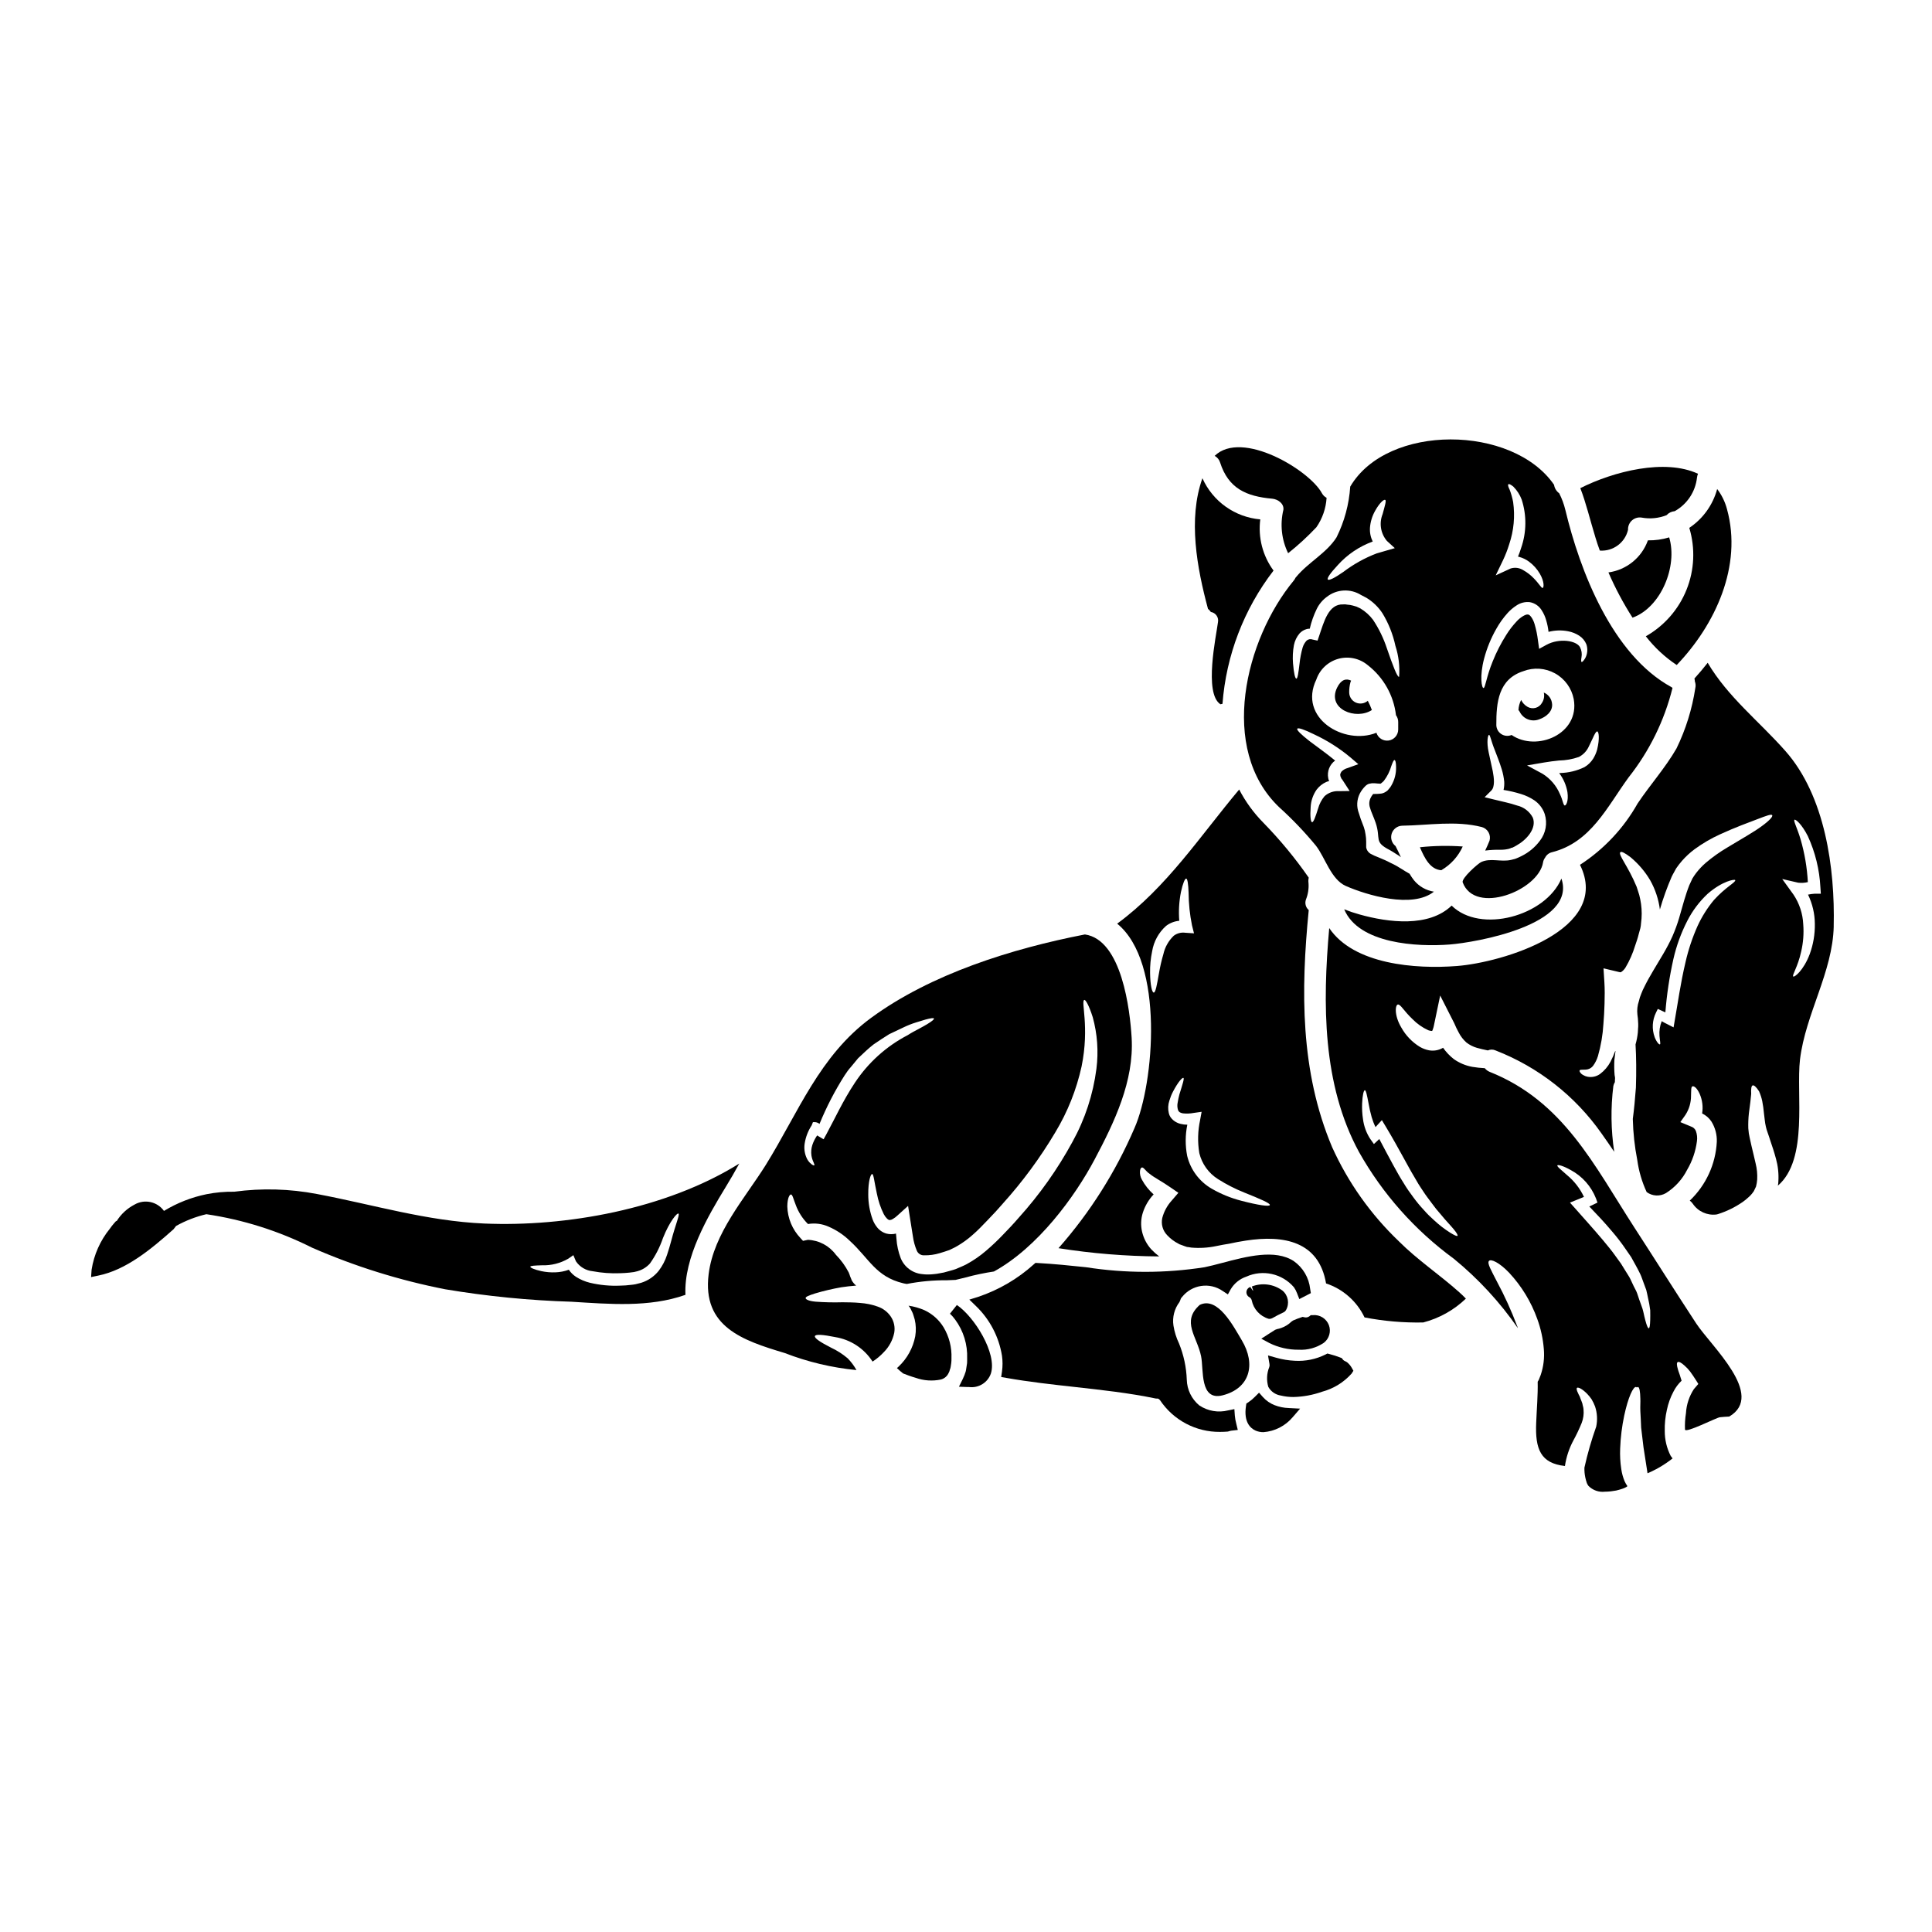 <?xml version="1.0" encoding="UTF-8"?>
<!-- Uploaded to: ICON Repo, www.iconrepo.com, Generator: ICON Repo Mixer Tools -->
<svg fill="#000000" width="800px" height="800px" version="1.1" viewBox="144 144 512 512" xmlns="http://www.w3.org/2000/svg">
 <g>
  <path d="m504.33 386.35c-1.395-0.383-2.762-0.84-4.102-1.375 3.844 9.191 19.414 9.992 27.945 9.328 6.848-0.531 33.781-5.164 29.621-17.473-4.219 9.949-21.477 14.68-29.094 7.164-6.039 5.828-16.738 4.492-24.371 2.356z"/>
  <path d="m531.64 368.33c-3.777-0.266-7.578-0.203-11.348 0.199 1.234 2.926 2.754 5.902 5.672 6.086 0.039 0 0.059-0.039 0.098-0.059l0.004-0.004c2.449-1.457 4.394-3.625 5.574-6.223z"/>
  <path d="m464.89 306.18c0.617 0.098 1.164 0.441 1.52 0.953 0.355 0.512 0.488 1.145 0.367 1.754-0.473 3.672-3.789 18.867 0.648 21.75 0.18-0.059 0.363-0.098 0.547-0.117 0.973-12.836 5.676-25.109 13.527-35.312-2.875-3.902-4.133-8.762-3.512-13.566-3.297-0.285-6.457-1.445-9.152-3.359-2.695-1.918-4.828-4.519-6.18-7.539-3.867 10.801-1.434 23.793 1.473 34.609 0.293 0.238 0.551 0.516 0.762 0.828z"/>
  <path d="m467.33 266.54c2.215 6.949 6.988 9.008 13.84 9.621 1.434 0.137 3.148 1.254 2.945 2.945h-0.004c-0.93 3.863-0.484 7.93 1.258 11.504 2.66-2.117 5.164-4.418 7.496-6.891 1.594-2.305 2.527-5 2.695-7.797-0.527-0.27-0.957-0.691-1.238-1.215-3.277-6.106-21.203-16.926-28.426-9.895 0.688 0.363 1.203 0.984 1.434 1.727z"/>
  <path d="m376.63 490.27c-1.52-0.543-3.109-0.871-4.723-0.98-1.609-0.156-3.199-0.156-4.633-0.176-2.371 0.07-4.742 0.02-7.106-0.156-1.766-0.156-2.629-0.57-2.668-0.941-0.039-0.371 0.941-0.746 2.492-1.238h-0.004c2.277-0.676 4.594-1.219 6.934-1.633 1.215-0.172 2.551-0.352 3.984-0.449l-0.117-0.078h-0.004c-0.293-0.258-0.559-0.547-0.785-0.863-0.215-0.285-0.375-0.602-0.473-0.941l-0.234-0.555c-0.105-0.367-0.238-0.73-0.395-1.078-0.891-1.707-2.027-3.277-3.375-4.652-1.742-2.383-4.473-3.84-7.418-3.965l-1.301 0.273-0.664-0.723v-0.004c-2.16-2.266-3.406-5.254-3.496-8.383 0.02-2.234 0.59-3.148 0.941-3.18 0.434-0.039 0.668 1.215 1.301 2.785h-0.004c0.699 1.898 1.805 3.625 3.242 5.047 1.84-0.309 3.731-0.07 5.434 0.688 2.082 0.891 3.984 2.156 5.613 3.731 5.203 4.75 6.891 9.539 14.215 11.289 0.297 0.078 0.609 0.117 0.926 0.176h-0.004c3.5-0.68 7.062-1.008 10.629-0.98 0.789-0.02 1.551-0.059 2.297-0.098 0.922-0.215 1.824-0.453 2.668-0.648v-0.004c2.469-0.672 4.973-1.195 7.5-1.574 11.582-6.359 21.414-19.746 26.699-29.723 5.223-9.84 10.461-20.73 9.797-32.211-0.434-7.266-2.574-25.977-12.387-27.387-19.477 3.789-40.812 10.484-56.656 22.105-13.703 10.051-19.285 25.09-27.945 39.027-5.512 8.797-13.777 18.004-15.117 28.918-1.727 13.938 8.992 17.531 20.18 20.883 6.098 2.363 12.492 3.883 19 4.516-0.633-1.141-1.418-2.188-2.332-3.121-1.328-1.129-2.801-2.07-4.379-2.809-2.852-1.453-4.5-2.551-4.301-3.082 0.195-0.531 2.082-0.395 5.32 0.254v0.004c4.098 0.645 7.719 3.008 9.957 6.5 1.094-0.707 2.098-1.547 2.981-2.5 1.398-1.402 2.356-3.18 2.758-5.117 0.27-1.496-0.055-3.043-0.906-4.305-0.828-1.227-2.035-2.156-3.441-2.641zm18.965-14.996c0.664-0.355 1.316-0.59 2.019-1.023 1.473-0.848 2.856-1.848 4.125-2.981 1.355-1.156 2.648-2.531 4.004-3.938 0.688-0.727 1.355-1.453 2.062-2.18 0.547-0.566 1.297-1.473 1.945-2.176h-0.004c5.254-5.824 9.914-12.152 13.918-18.895 3.262-5.406 5.613-11.309 6.969-17.473 2.16-10.559-0.277-17.375 0.727-17.609 0.316-0.117 1.234 1.434 2.215 4.535h0.004c1.23 4.457 1.566 9.117 0.984 13.703-0.875 6.797-3.023 13.363-6.344 19.355-3.941 7.246-8.723 13.996-14.25 20.121-0.707 0.789-1.254 1.453-2.102 2.34-0.703 0.723-1.395 1.453-2.078 2.176-1.41 1.484-2.902 2.894-4.461 4.223-1.574 1.359-3.289 2.547-5.117 3.543-0.926 0.512-2.004 0.906-2.984 1.34-0.945 0.332-1.766 0.508-2.633 0.762l-0.488 0.137-0.355 0.059-0.727 0.137c-0.484 0.105-0.977 0.176-1.473 0.219-0.512 0.062-1.031 0.094-1.551 0.098-0.543 0.012-1.09-0.02-1.629-0.098-2.531-0.238-4.719-1.867-5.672-4.223-0.641-1.668-1.023-3.422-1.137-5.203-0.059-0.453-0.078-0.887-0.117-1.316v0.004c-0.832 0.211-1.703 0.211-2.535 0-1.012-0.293-1.898-0.902-2.531-1.738-0.488-0.617-0.871-1.309-1.137-2.043-0.762-2.106-1.148-4.324-1.145-6.559-0.039-3.543 0.648-5.512 1.043-5.438s0.527 1.922 1.234 5.18h0.004c0.359 1.891 0.973 3.719 1.824 5.441 0.469 0.902 1.215 1.629 1.574 1.574 0.281-0.016 0.555-0.105 0.789-0.258 0.473-0.27 0.906-0.598 1.297-0.977l2.789-2.516 0.605 3.848c0.215 1.336 0.434 2.754 0.668 4.199 0.176 1.312 0.523 2.594 1.039 3.812 0.324 0.789 1.117 1.289 1.969 1.234 1.391 0.027 2.773-0.168 4.102-0.57 0.871-0.281 1.793-0.535 2.559-0.828zm-38.34-28.289v0.004c0.273-1.699 0.902-3.316 1.844-4.754l0.336-0.848h0.664v0.004c0.398 0.047 0.77 0.203 1.082 0.453 1.824-4.453 4.035-8.738 6.613-12.801 0.523-0.836 1.113-1.625 1.77-2.363 0.629-0.789 1.234-1.512 1.848-2.238 1.395-1.316 2.727-2.609 4.102-3.668 1.453-0.984 2.828-1.906 4.144-2.711 1.375-0.645 2.668-1.273 3.844-1.824 1.047-0.504 2.129-0.934 3.238-1.277 0.965-0.312 1.805-0.566 2.496-0.762 1.395-0.375 2.195-0.492 2.273-0.277 0.078 0.215-0.547 0.727-1.766 1.473-0.605 0.355-1.355 0.789-2.234 1.254-0.883 0.469-1.906 0.984-2.945 1.668-5.672 2.945-10.496 7.293-14.016 12.625-3.148 4.723-5.418 9.738-7.562 13.66l-0.723 1.32-1.117-0.668-0.59-0.355h-0.004c-0.543 0.777-0.973 1.633-1.273 2.531-0.293 0.906-0.375 1.867-0.238 2.809 0.102 0.625 0.297 1.234 0.57 1.805 0.211 0.449 0.273 0.723 0.172 0.789-0.098 0.062-0.371-0.039-0.762-0.336-0.609-0.477-1.078-1.117-1.352-1.84-0.477-1.164-0.617-2.434-0.414-3.668z"/>
  <path d="m339.92 452.35c-19.473 12.156-46.07 16.809-67.531 15.902-15.352-0.664-29.406-5.008-44.402-7.832h0.004c-7.219-1.383-14.613-1.586-21.898-0.605-2.461-0.039-4.918 0.18-7.332 0.656-3.996 0.812-7.824 2.312-11.309 4.434-1.785-2.484-5.164-3.211-7.812-1.672-1.938 1.008-3.57 2.516-4.723 4.367h-0.172l-0.438 0.492c-0.438 0.492-0.84 1.012-1.215 1.551-2.535 3.129-4.199 6.875-4.82 10.855l-0.133 1.941 1.902-0.395c7.344-1.492 13.883-6.883 19.945-12.281l0.684-0.879-0.004 0.004c2.516-1.406 5.215-2.453 8.02-3.113 9.754 1.449 19.215 4.445 28.023 8.875 11.324 4.949 23.152 8.645 35.277 11.02 11.066 1.855 22.246 2.957 33.457 3.301 10.008 0.609 20.609 1.574 30.207-1.828-0.469-9.891 6.027-20.965 10.629-28.504 1.246-2.031 2.461-4.129 3.641-6.289zm-18.039 20.496c-0.297 1.102-0.648 2.34-1.102 3.691-0.492 1.527-1.242 2.961-2.215 4.238-1.195 1.504-2.816 2.609-4.652 3.18-0.492 0.137-0.984 0.254-1.473 0.375-0.488 0.117-0.848 0.117-1.277 0.176-0.914 0.121-1.836 0.188-2.758 0.199-2.723 0.125-5.453-0.137-8.105-0.77-1.301-0.32-2.539-0.852-3.668-1.574-0.746-0.492-1.387-1.125-1.887-1.867-1.152 0.422-2.367 0.652-3.594 0.691-1.23 0.043-2.465-0.062-3.668-0.316-1.969-0.434-2.945-0.922-2.945-1.18 0-0.262 1.215-0.316 3.082-0.375 2.441 0.082 4.856-0.523 6.969-1.746l1.355-0.941 0.688 1.629c1.012 1.492 2.637 2.457 4.434 2.629 2.387 0.449 4.816 0.625 7.242 0.531 0.828-0.039 1.746-0.059 2.457-0.156 0.395-0.059 0.863-0.098 1.254-0.156l0.961-0.234v-0.004c1.258-0.352 2.387-1.051 3.258-2.023 1.473-2.07 2.637-4.344 3.457-6.75 1.746-4.398 3.75-6.734 4.102-6.481 0.402 0.266-0.754 2.797-1.914 7.234z"/>
  <path d="m551.93 334.62c1.727-0.59 3.57-2.023 3.394-4.047h-0.004c-0.098-1.348-0.949-2.523-2.195-3.043 0.215 0.93 0.047 1.906-0.473 2.711-0.359 0.664-0.977 1.152-1.707 1.352-0.727 0.199-1.508 0.094-2.156-0.289-0.727-0.422-1.309-1.051-1.672-1.809-0.426 0.836-0.668 1.754-0.707 2.688 0.145 0.145 0.266 0.312 0.355 0.492 0.953 1.895 3.199 2.738 5.164 1.945z"/>
  <path d="m487.51 296.89c-0.059 0.078-0.117 0.117-0.176 0.195-0.129 0.285-0.297 0.551-0.492 0.789-12.844 15.527-20.004 44.617-3.848 60.047 3.492 3.156 6.746 6.562 9.738 10.191 2.453 3.148 4.004 8.953 7.926 10.68 5.512 2.418 17.629 6.07 23.344 1.512h0.004c-2.086-0.324-3.973-1.406-5.305-3.043-0.422-0.543-0.809-1.113-1.156-1.711-0.688-0.371-1.414-0.824-2.219-1.336-0.809-0.512-1.668-1.02-2.754-1.512-0.492-0.254-1.156-0.605-1.551-0.762l-1.746-0.746h-0.004c-0.711-0.262-1.398-0.578-2.062-0.941-0.156-0.094-0.305-0.203-0.434-0.336-0.191-0.172-0.352-0.379-0.469-0.609-0.125-0.23-0.211-0.484-0.254-0.742-0.012-0.172-0.012-0.344 0-0.512v-1.043c-0.004-0.645-0.062-1.289-0.176-1.926-0.086-0.648-0.238-1.289-0.453-1.906-0.578-1.402-1.082-2.84-1.512-4.297-0.488-1.754-0.203-3.633 0.785-5.164 0.215-0.336 0.453-0.656 0.715-0.957l0.336-0.355-0.004 0.004c0.277-0.305 0.621-0.539 1.004-0.688 0.277-0.066 0.559-0.121 0.844-0.156h0.59c0.312 0 0.605 0.059 0.902 0.078 0.297 0.02 0.434 0 0.629 0.02 0-0.039-0.098 0.195 0.25-0.059l0.176-0.117 0.215-0.195 0.004-0.004c0.168-0.117 0.316-0.266 0.434-0.43 0.863-1.145 1.508-2.434 1.906-3.809 0.375-1.023 0.625-1.648 0.863-1.629 0.234 0.02 0.395 0.645 0.414 1.828h-0.004c0.051 1.738-0.391 3.461-1.273 4.961-0.148 0.27-0.324 0.523-0.531 0.75l-0.316 0.375-0.078 0.078-0.039 0.059c-0.062 0.039-0.117 0.086-0.172 0.137l-0.16 0.113h-0.004c-0.375 0.281-0.812 0.477-1.273 0.57-0.371 0.039-0.789 0.098-1.078 0.098-0.293 0-0.59 0-0.883 0.02h-0.254l-0.195 0.254-0.004 0.004c-0.156 0.191-0.285 0.402-0.395 0.625-0.477 0.84-0.57 1.844-0.254 2.754 0.297 1.117 0.984 2.453 1.512 4.023 1.453 4.328-0.605 4.988 3.731 7.203 0.727 0.395 1.098 0.668 1.629 1.004 0.461 0.262 0.902 0.555 1.316 0.883-0.453-0.98-0.902-1.969-1.414-2.945-0.996-0.777-1.402-2.09-1.023-3.293 0.383-1.203 1.473-2.043 2.731-2.102 7.086-0.098 14.191-1.418 21.141 0.352v-0.004c0.754 0.207 1.395 0.703 1.781 1.379 0.387 0.68 0.488 1.484 0.281 2.234-0.355 0.883-0.742 1.766-1.156 2.629 1.379-0.172 2.769-0.246 4.16-0.211 0.715 0 1.426-0.086 2.121-0.254l0.453-0.156 0.113-0.078v-0.004c0.113-0.008 0.227-0.027 0.336-0.059 0.387-0.172 0.762-0.371 1.121-0.59 2.59-1.434 5.414-4.477 4.328-7.359-0.852-1.633-2.371-2.809-4.164-3.223-1.969-0.688-4.043-1.059-6.047-1.574l-2.57-0.629 1.766-1.762c1-0.984 0.742-3.316 0.395-5.117-0.395-1.906-0.789-3.594-1.078-4.969-0.625-2.887-0.215-4.723 0.098-4.672 0.316 0.051 0.512 1.574 1.574 4.18 0.492 1.316 1.156 2.906 1.766 4.887l0.004 0.004c0.336 1.086 0.559 2.203 0.672 3.336 0.043 0.73-0.016 1.465-0.18 2.18 1.562 0.25 3.106 0.613 4.613 1.078 1.258 0.383 2.449 0.945 3.543 1.672 1.285 0.883 2.254 2.156 2.754 3.633 0.766 2.426 0.289 5.074-1.273 7.082-1.281 1.723-2.957 3.117-4.883 4.062-0.473 0.273-0.828 0.371-1.238 0.566l-0.293 0.117-0.078 0.02-0.137 0.059c-0.059 0-0.254 0.059-0.254 0.059l-0.762 0.195c-2.711 0.625-5.441-0.59-7.949 0.586-0.828 0.395-5.262 4.301-4.867 5.379 3.258 8.715 20.074 2.18 21.297-5.301l-0.008 0.004c0.078-0.461 0.266-0.898 0.551-1.273 0.367-0.73 1.043-1.254 1.84-1.434 10.289-2.609 14.527-11.934 20.297-19.844h0.004c5.516-6.981 9.48-15.059 11.621-23.695l-0.254-0.195c-15.766-8.578-24.32-30.957-28.148-46.996h-0.004c-0.367-1.527-0.914-3-1.629-4.398-0.738-0.531-1.227-1.34-1.355-2.238-10.953-15.938-44.191-16.293-54.023 0.492h0.004c-0.309 4.676-1.543 9.25-3.633 13.445-2.668 4.195-7.539 6.648-10.68 10.477zm57.07 41.891c-0.891 0.375-1.914 0.285-2.723-0.246-0.812-0.531-1.305-1.434-1.316-2.402-0.02-5.953 0.531-12.156 7.184-14.273 2.746-1.051 5.816-0.832 8.387 0.598 2.57 1.426 4.383 3.918 4.941 6.805 1.664 9.285-9.824 14.055-16.457 9.52zm22.715-0.941c0.395 0.078 0.684 1.844-0.039 4.809v0.004c-0.234 0.84-0.582 1.645-1.039 2.391-0.586 0.93-1.387 1.707-2.336 2.262-2 0.965-4.18 1.496-6.402 1.551-0.098 0.02-0.176 0.02-0.277 0.039h0.004c1.121 1.473 1.867 3.195 2.18 5.019 0.336 2.457-0.375 3.543-0.688 3.543-0.43 0-0.527-1.434-1.297-3.004-0.938-2.234-2.551-4.121-4.613-5.398l-4.102-2.215 4.613-0.789c1.234-0.215 2.551-0.371 3.844-0.508h0.004c1.801-0.031 3.582-0.348 5.281-0.945 1.176-0.613 2.113-1.609 2.648-2.824 1.152-2.305 1.742-4.031 2.231-3.934zm-24.969-45.406c0.645-1.359 1.188-2.762 1.629-4.203 1.219-3.598 1.574-7.43 1.039-11.188-0.211-1.113-0.516-2.199-0.918-3.258-0.395-0.789-0.531-1.32-0.336-1.457 0.195-0.137 0.648 0.098 1.336 0.648l-0.004 0.004c0.957 0.969 1.699 2.125 2.184 3.394 1.352 4.184 1.301 8.691-0.141 12.84-0.234 0.789-0.531 1.551-0.828 2.293l0.004 0.004c0.105 0.016 0.211 0.043 0.312 0.078 0.93 0.246 1.801 0.668 2.57 1.234 1.184 0.867 2.176 1.973 2.91 3.238 1.234 2.121 1.078 3.711 0.723 3.75-0.355 0.039-0.902-1.098-2.336-2.551l0.004 0.004c-0.809-0.848-1.738-1.566-2.754-2.141-1-0.652-2.234-0.824-3.375-0.473l-3.969 1.828zm-5.016 26.086c0.73-2.754 1.812-5.398 3.223-7.871 0.844-1.516 1.859-2.934 3.023-4.223 0.668-0.734 1.426-1.379 2.258-1.922 1.043-0.734 2.32-1.066 3.59-0.926 1.309 0.23 2.453 1.008 3.148 2.141 0.543 0.836 0.953 1.746 1.215 2.707 0.293 0.988 0.496 2 0.609 3.023 1.703-0.438 3.481-0.492 5.207-0.152 1.047 0.199 2.047 0.598 2.941 1.18 0.832 0.543 1.48 1.32 1.867 2.238 0.441 1.25 0.32 2.633-0.336 3.789-0.453 0.707-0.789 1-0.922 0.941-0.133-0.059-0.156-0.547-0.023-1.254v-0.004c0.172-0.906 0.031-1.848-0.391-2.668-0.945-1.785-5.512-2.477-8.895-0.629l-1.941 1.062-0.316-2.258c-0.176-1.457-0.473-2.894-0.887-4.301-0.395-1.375-1.254-2.574-1.742-2.535-0.59-0.152-2.043 0.746-3.004 1.805v0.004c-1.031 1.098-1.957 2.293-2.754 3.574-1.41 2.219-2.613 4.562-3.59 7.004-1.727 4.203-1.945 7.031-2.438 7.086-0.473 0.059-1.098-3.09 0.156-7.812zm-36.156 29.016c-0.625 0.156-1.195 0.484-1.648 0.945-0.215 0.375-0.434 0.703-0.297 1.117 0 0.215 0.195 0.434 0.234 0.668h0.004c0.18 0.219 0.344 0.445 0.492 0.688l1.727 2.672-2.789 0.039c-1.414-0.098-2.812 0.383-3.863 1.336-0.797 0.957-1.379 2.074-1.711 3.277-0.703 2.234-1.215 3.688-1.609 3.609-0.336-0.059-0.547-1.492-0.355-4.023 0.086-1.648 0.633-3.238 1.574-4.594 0.672-0.891 1.559-1.594 2.574-2.043 0.242-0.098 0.492-0.176 0.746-0.234-0.109-0.246-0.191-0.5-0.238-0.766-0.352-1.777 0.359-3.602 1.828-4.672-2.512-2.062-4.969-3.769-6.773-5.144-2.234-1.746-3.492-2.965-3.254-3.297 0.234-0.336 1.844 0.215 4.398 1.473h-0.004c3.496 1.617 6.766 3.691 9.719 6.164l2.059 1.766zm13.383-10.188c-0.012 1.457-1.082 2.688-2.523 2.898-1.441 0.211-2.82-0.66-3.25-2.055-8.578 3.438-20.824-3.938-15.922-14.113 0.922-2.684 3.109-4.734 5.84-5.488 2.734-0.754 5.664-0.109 7.828 1.719 4.152 3.234 6.832 8.004 7.438 13.23 0.395 0.535 0.602 1.184 0.59 1.848zm-16.059-43.539c2.535-2.832 5.734-4.996 9.305-6.297-0.559-1.141-0.812-2.406-0.727-3.672 0.121-1.551 0.578-3.059 1.336-4.418 1.215-2.199 2.363-3.148 2.707-2.945 0.348 0.203-0.117 1.609-0.688 3.746v0.004c-0.973 2.394-0.543 5.129 1.121 7.109l2.102 1.926-2.906 0.844c-0.609 0.176-1.234 0.375-1.887 0.551v-0.004c-3.164 1.207-6.137 2.859-8.832 4.906-2.258 1.574-3.828 2.363-4.121 2.019-0.289-0.34 0.711-1.75 2.594-3.769zm-7.379 16.805c0.418-1.82 1.043-3.586 1.863-5.266 0.617-1.258 1.535-2.352 2.672-3.18 2.613-2.051 6.234-2.246 9.051-0.488 0.492 0.254 0.961 0.508 1.434 0.742v0.004c1.699 1.031 3.144 2.426 4.238 4.086 1.625 2.664 2.785 5.582 3.438 8.633 0.863 2.652 1.195 5.449 0.98 8.227-0.469 0.156-1.629-2.867-3.238-7.559v0.004c-0.879-2.676-2.113-5.219-3.672-7.562-0.906-1.207-2.039-2.227-3.336-3.004l-1.039-0.488-1.023-0.297v0.004c-0.43-0.125-0.871-0.195-1.316-0.219l-0.703-0.098-0.473 0.02c-3.938-0.176-5.117 4.652-6.379 8.324l-0.434 1.273-1.273-0.277-0.004 0.004c-0.539-0.219-1.16-0.121-1.609 0.258-0.488 0.52-0.848 1.145-1.059 1.824-0.398 1.398-0.676 2.832-0.824 4.277-0.297 2.473-0.508 3.988-0.844 3.988s-0.668-1.438-0.887-4.027c-0.133-1.617-0.055-3.25 0.238-4.848 0.227-1.145 0.738-2.211 1.492-3.102 0.512-0.559 1.172-0.961 1.902-1.156 0.266-0.07 0.535-0.105 0.809-0.098z"/>
  <path d="m567.97 289.91c3.508 0.25 6.68-2.086 7.477-5.512-0.047-0.953 0.348-1.875 1.066-2.504 0.719-0.625 1.684-0.891 2.621-0.715 2.191 0.395 4.449 0.168 6.519-0.652 0.559-0.613 1.332-0.992 2.16-1.059 3.285-1.832 5.484-5.133 5.906-8.871 0.035-0.359 0.129-0.711 0.273-1.043-8.758-4.082-22.34-0.645-31.191 3.809 1.531 3.938 2.551 8.32 4.023 13.129 0.32 1.082 0.715 2.238 1.145 3.418z"/>
  <path d="m580.16 312.62c2.297 2.969 5.062 5.539 8.184 7.617 10.211-10.66 17.473-26.246 13.332-41.285-0.504-1.941-1.391-3.762-2.609-5.356-1.133 4.211-3.758 7.871-7.387 10.293 1.621 5.387 1.367 11.164-0.727 16.383-2.094 5.223-5.898 9.578-10.793 12.348z"/>
  <path d="m586.35 286.41c-1.824 0.559-3.727 0.824-5.637 0.785-1.625 4.566-5.66 7.844-10.461 8.504 1.801 4.16 3.934 8.172 6.383 11.992 7.516-2.707 12.012-13.57 9.715-21.281z"/>
  <path d="m501.55 327.54c-0.016-0.93 0.098-1.855 0.336-2.754l0.172-0.414c-1.355-0.645-2.668-0.277-3.727 1.887-2.727 5.672 5.047 8.66 9.227 5.902-0.301-0.84-0.664-1.66-1.078-2.449-0.871 0.758-2.098 0.945-3.156 0.48-1.055-0.465-1.746-1.496-1.773-2.652z"/>
  <path d="m389.04 491.24c-1.359-0.598-2.793-1.008-4.262-1.219l0.312 0.43 0.039 0.059 0.02 0.02 0.137 0.234 0.039 0.078 0.355 0.742 0.176 0.355c0.059 0.156 0.137 0.375 0.195 0.551l0.352 1.18 0.004 0.008c0.344 1.453 0.391 2.961 0.141 4.438-0.586 3.082-2.133 5.898-4.418 8.047-0.137 0.137-0.297 0.254-0.434 0.395 0.52 0.5 1.062 0.969 1.629 1.414 0.945 0.375 2.043 0.789 3.316 1.156h0.004c2.152 0.77 4.477 0.926 6.715 0.453 0.926-0.246 1.688-0.906 2.062-1.789 0.141-0.242 0.238-0.508 0.289-0.785 0.121-0.277 0.199-0.566 0.238-0.863 0.039-0.316 0.078-0.609 0.137-0.902 0.051-0.422 0.074-0.852 0.059-1.277 0.117-2.879-0.605-5.727-2.078-8.203-1.195-1.969-2.941-3.539-5.027-4.519z"/>
  <path d="m629.95 389.47c0.355-15.316-2.238-34.512-12.801-46.445-6.949-7.871-15.254-14.312-20.594-23.379-1.137 1.453-2.312 2.848-3.516 4.164 0.07 0.258 0.109 0.523 0.121 0.789 0.207 0.551 0.25 1.152 0.117 1.727-0.844 5.562-2.523 10.965-4.988 16.02-2.984 5.18-6.988 9.621-10.305 14.582-3.699 6.574-8.941 12.152-15.27 16.258 8.539 17.273-20.652 25.891-32.605 26.816-10.992 0.863-27.348-0.395-33.852-10.051-1.766 19.988-1.848 41.422 7.891 59.344v-0.004c6.258 11.117 14.828 20.766 25.129 28.289 6.492 5.309 12.207 11.5 16.98 18.395-0.059-0.176-0.117-0.336-0.176-0.512h-0.004c-1.527-4.059-3.32-8.016-5.375-11.836-1.531-3.004-2.629-4.828-2.121-5.457 0.508-0.625 2.754 0.395 5.34 3.102 3.305 3.543 5.852 7.723 7.481 12.289 0.934 2.559 1.512 5.234 1.727 7.949 0.207 2.324-0.078 4.664-0.828 6.871-0.176 0.469-0.352 0.922-0.527 1.336-0.082 0.156-0.176 0.305-0.273 0.449 0.078 3.613-0.254 7.227-0.395 10.898-0.297 7.008 1.18 10.719 7.617 11.441 0.348-2.356 1.098-4.633 2.219-6.734 0.828-1.512 1.57-3.074 2.219-4.672 0.445-1.141 0.609-2.371 0.488-3.59-0.02-0.551-0.234-1.043-0.297-1.531-0.137-0.473-0.352-0.887-0.488-1.273h0.004c-0.113-0.395-0.277-0.773-0.492-1.125-0.156-0.316-0.297-0.605-0.395-0.863-0.176-0.492-0.195-0.809-0.059-0.926 0.297-0.211 1.297 0.176 2.711 1.609v0.004c0.418 0.434 0.797 0.902 1.141 1.398 0.371 0.617 0.684 1.266 0.938 1.941 0.57 1.723 0.672 3.566 0.297 5.34-1.262 3.551-2.305 7.176-3.121 10.855-0.027 0.875 0.051 1.754 0.234 2.609 0.102 0.484 0.234 0.965 0.395 1.434 0.02 0.098 0.062 0.191 0.117 0.273 0.035 0.043 0.059 0.09 0.078 0.141 0.039 0.098 0.172 0.254 0.25 0.395l0.004-0.004c1.141 1.152 2.746 1.719 4.356 1.531 0.527-0.004 1.055-0.035 1.574-0.098l0.789-0.117 0.629-0.098 0.871-0.227 0.688-0.215c0.379-0.121 0.75-0.277 1.098-0.469 0.117-0.066 0.223-0.145 0.316-0.238-0.289-0.414-0.539-0.852-0.75-1.312-0.426-1.027-0.719-2.102-0.879-3.199-0.277-1.812-0.375-3.648-0.297-5.481 0.109-2.938 0.469-5.859 1.078-8.734 1.043-4.867 2.398-7.734 3.148-7.559v0.004c0.074 0.02 0.137 0.07 0.18 0.137 0.082-0.098 0.207-0.148 0.332-0.137 0.375 0.078 0.57 1.18 0.609 3.043 0.055 0.941-0.059 2.039 0 3.356 0.059 1.32 0.172 2.754 0.211 4.356 0.195 1.609 0.395 3.356 0.629 5.238 0.297 1.926 0.629 4.008 0.961 6.184 0.039 0.215 0.059 0.453 0.098 0.668 0.059-0.02 0.117-0.039 0.195-0.059 0.668-0.297 1.375-0.629 2.062-1l0.008 0.004c1.316-0.703 2.574-1.504 3.769-2.398 0.211-0.156 0.395-0.316 0.605-0.469-0.176-0.215-0.336-0.453-0.492-0.668-1.043-2.035-1.582-4.289-1.574-6.578-0.047-1.898 0.145-3.797 0.57-5.652 0.352-1.684 0.938-3.309 1.75-4.828 0.543-1.07 1.266-2.039 2.141-2.867-0.117-0.336-0.234-0.707-0.316-1.004-0.195-0.723-0.512-1.414-0.648-1.969-0.336-1.102-0.375-1.805-0.059-1.969 0.316-0.16 0.926 0.137 1.785 0.922v0.004c0.543 0.465 1.035 0.984 1.473 1.551 0.512 0.688 1.082 1.531 1.688 2.496l0.512 0.824-1.18 1.375v-0.004c-1.242 1.906-1.965 4.106-2.098 6.379-0.23 1.43-0.316 2.883-0.258 4.328 0.078 1.082 8.324-3.148 9.246-3.254 0.922-0.105 1.727-0.137 2.477-0.176 9.637-5.656-4.793-18.652-8.738-24.66-5.512-8.398-10.895-16.961-16.371-25.398-10.762-16.629-18.844-33.531-38.398-41.305-0.496-0.211-0.938-0.539-1.273-0.961-1.105-0.051-2.207-0.172-3.301-0.355-1.758-0.316-3.426-1.012-4.887-2.043-1.102-0.855-2.066-1.875-2.867-3.019-0.066 0.035-0.133 0.074-0.195 0.117-1.062 0.57-2.285 0.773-3.477 0.57-0.863-0.16-1.691-0.465-2.453-0.906-2.055-1.25-3.754-3.012-4.926-5.117-2.004-3.352-1.609-6.184-0.863-6.125 0.746 0.059 1.492 1.668 3.805 3.867l0.004 0.004c1.199 1.23 2.617 2.227 4.18 2.945 0.293 0.113 0.605 0.18 0.926 0.195 0.098 0 0.137 0 0.156-0.039-0.059-0.098 0.059-0.117 0.137-0.395 0.145-0.383 0.25-0.777 0.316-1.18l1.625-7.773 3.731 7.34c0.348 0.84 0.742 1.66 1.18 2.457 0.516 1.012 1.215 1.914 2.062 2.668 0.824 0.633 1.758 1.105 2.758 1.395 0.926 0.277 1.906 0.473 2.906 0.688h-0.004c0.648-0.301 1.395-0.301 2.043 0 11.344 4.41 21.125 12.078 28.113 22.043 1.137 1.574 2.238 3.219 3.336 4.824-0.875-5.773-0.953-11.637-0.234-17.43 0.074-0.367 0.211-0.723 0.41-1.043 0-0.297 0-0.605 0.039-0.902s-0.078-0.648-0.117-0.984v0.004c-0.109-1.32-0.129-2.644-0.059-3.965 0.078-0.609 0.156-1.234 0.234-1.867l0.059-0.473-0.078-0.039h0.004c-0.359 0.977-0.777 1.93-1.258 2.852-0.664 1.254-1.598 2.344-2.731 3.199-0.969 0.711-2.195 0.98-3.375 0.742-0.402-0.078-0.789-0.23-1.141-0.449-0.242-0.117-0.453-0.285-0.625-0.488-0.254-0.316-0.375-0.551-0.297-0.707 0.098-0.375 1.156-0.078 2.156-0.316h0.004c0.574-0.145 1.082-0.484 1.434-0.961 0.559-0.77 0.98-1.625 1.258-2.531 0.797-2.777 1.285-5.637 1.453-8.523 0.156-1.688 0.234-3.496 0.297-5.356 0.059-1.863 0.078-3.938-0.039-5.676l-0.234-3.711 4.141 0.984c0.414 0.098 0.355 0.078 0.551 0h-0.004c0.457-0.309 0.844-0.711 1.137-1.184 1.082-1.82 1.938-3.766 2.551-5.793l0.531-1.574 0.059-0.211c0-0.02 0.137-0.434 0.137-0.434l0.215-0.809c0.137-0.527 0.297-1.059 0.434-1.574h0.004c0.102-0.445 0.168-0.898 0.191-1.352 0.234-1.699 0.234-3.422 0-5.117-0.113-0.797-0.27-1.586-0.469-2.363-0.234-0.746-0.473-1.473-0.688-2.16-2.254-5.477-4.988-8.578-4.328-9.188 0.277-0.277 1.215 0.195 2.707 1.336 2.07 1.723 3.832 3.785 5.203 6.106 1.344 2.391 2.215 5.016 2.57 7.738 0.863-2.977 1.914-5.894 3.148-8.738 0.176-0.395 0.355-0.664 0.531-1l0.625-1.141c0.469-0.688 0.973-1.344 1.516-1.969 1.008-1.16 2.141-2.203 3.371-3.121 2.106-1.539 4.363-2.859 6.734-3.938 4.199-1.926 7.617-3.148 9.953-4.043 2.34-0.895 3.668-1.395 3.887-1.039 0.215 0.355-0.703 1.414-2.848 2.965-2.082 1.531-5.336 3.352-9.109 5.633h0.004c-2.004 1.184-3.902 2.535-5.676 4.043-0.914 0.793-1.746 1.676-2.492 2.633-0.367 0.477-0.707 0.977-1.02 1.492-0.277 0.605-0.551 1.215-0.848 1.828-0.215 0.605-0.449 1.156-0.664 1.824-0.215 0.664-0.453 1.379-0.668 2.121-0.434 1.492-0.863 3.023-1.316 4.594l0.004-0.004c-0.496 1.691-1.102 3.352-1.809 4.965-0.414 0.961-0.762 1.574-1.156 2.363-0.395 0.789-0.867 1.574-1.316 2.363-1.805 3.082-3.574 5.828-4.91 8.543l0.004-0.004c-0.34 0.637-0.637 1.293-0.887 1.969-0.273 0.625-0.48 1.277-0.625 1.945-0.395 1.137-0.527 2.344-0.395 3.543l0.137 1.117 0.078 1.375v0.688l-0.039 0.547-0.059 1.062c-0.109 1.062-0.316 2.117-0.609 3.148 0.195 3.297 0.234 7.223 0.098 11.441-0.215 2.965-0.488 5.773-0.824 8.324h0.004c0.086 3.644 0.48 7.277 1.18 10.855 0.402 2.941 1.242 5.809 2.492 8.504 1.496 1.105 3.508 1.211 5.117 0.27 2.394-1.516 4.336-3.652 5.617-6.184 1.363-2.324 2.246-4.902 2.59-7.578 0.125-0.902 0.031-1.824-0.277-2.688-0.227-0.566-0.695-1-1.273-1.18l-2.848-1.18 1.355-1.922c0.973-1.5 1.484-3.258 1.473-5.047 0.059-1.336-0.039-2.398 0.395-2.512 0.375-0.117 1.137 0.332 1.902 2h-0.004c0.711 1.629 0.938 3.43 0.648 5.184 1.008 0.48 1.863 1.23 2.477 2.16 0.992 1.609 1.484 3.473 1.414 5.359-0.305 5.922-2.871 11.5-7.168 15.586 0.324 0.23 0.602 0.52 0.824 0.848 1.387 2.039 3.797 3.129 6.246 2.824 0.137-0.039 0.254-0.059 0.395-0.098h-0.004c2.328-0.734 4.531-1.812 6.539-3.199 0.539-0.375 1.051-0.789 1.531-1.238 0.23-0.195 0.445-0.402 0.648-0.629 0.215-0.227 0.41-0.469 0.586-0.723l0.254-0.355c0-0.059 0.059-0.156 0.059-0.156l0.098-0.195 0.375-0.789h0.004c0.16-0.613 0.266-1.238 0.312-1.867 0.082-1.438-0.059-2.879-0.41-4.277-0.156-0.746-0.336-1.516-0.531-2.277-0.195-0.762-0.371-1.574-0.566-2.363-0.195-0.789-0.316-1.453-0.473-2.137l-0.234-1.18c-0.059-0.434-0.098-0.867-0.137-1.301h-0.004c-0.043-1.348 0.012-2.699 0.156-4.043 0.156-1.117 0.277-2.141 0.395-3.043 0.098-0.789 0.156-1.512 0.215-2.082-0.078-1.336 0.039-2.137 0.395-2.254 0.355-0.117 0.961 0.43 1.684 1.551 0.375 0.836 0.656 1.711 0.848 2.609 0.207 1.062 0.359 2.141 0.453 3.219 0.137 0.922 0.25 2.531 0.508 3.543 0.156 0.883 0.746 2.234 1.215 3.824 0.234 0.707 0.492 1.434 0.727 2.18s0.492 1.574 0.727 2.473h0.004c0.539 1.941 0.758 3.957 0.645 5.969-0.004 0.402-0.051 0.805-0.137 1.199 8.148-6.969 4.789-24.246 5.867-33.457 1.477-12.105 8.66-23.117 8.938-35.289zm-69.691 64.602c3.051 1.637 5.422 4.301 6.691 7.523l0.395 1.098-1.316 0.645-0.848 0.395c1.969 2.043 4.066 4.258 6.125 6.715 1.227 1.426 2.375 2.922 3.438 4.477 0.531 0.746 1.02 1.492 1.531 2.219 0.434 0.789 0.844 1.531 1.254 2.273 0.414 0.742 0.789 1.473 1.141 2.199 0.355 0.727 0.566 1.473 0.844 2.176 0.277 0.703 0.512 1.395 0.762 2.062 0.176 0.668 0.297 1.336 0.434 1.969v0.004c0.27 1.117 0.473 2.254 0.613 3.394 0 1.02 0.039 1.883 0 2.59-0.039 1.434-0.156 2.199-0.395 2.199-0.234 0-0.531-0.746-0.883-2.062-0.176-0.668-0.375-1.473-0.57-2.398-0.195-0.926-0.668-1.941-1.039-3.082-0.176-0.566-0.375-1.156-0.59-1.762s-0.57-1.199-0.883-1.828c-0.312-0.625-0.609-1.301-0.926-1.969-0.316-0.668-0.789-1.297-1.18-1.969-0.395-0.672-0.844-1.355-1.273-2.062-0.492-0.664-0.984-1.355-1.492-2.059-0.984-1.414-2.16-2.785-3.336-4.219-2.492-2.969-5.008-5.715-7.242-8.266l-1.457-1.629 2.082-0.848c0.57-0.215 1.098-0.43 1.629-0.664v0.004c-1.051-2.242-2.586-4.219-4.496-5.793-1.629-1.453-2.727-2.293-2.551-2.57 0.184-0.215 1.441 0.062 3.539 1.238zm-44.012-2.707c0.828 1.473 1.609 2.965 2.438 4.328 0.395 0.688 0.789 1.355 1.18 2.023 0.395 0.668 0.828 1.254 1.215 1.867 0.789 1.234 1.629 2.293 2.398 3.336 0.699 0.977 1.453 1.914 2.254 2.809 1.395 1.727 2.672 3.004 3.477 3.984 0.805 0.98 1.18 1.609 1.043 1.785s-0.789-0.117-1.887-0.789v0.004c-1.547-0.977-2.996-2.094-4.328-3.34-0.945-0.832-1.84-1.723-2.668-2.668-0.996-1.062-1.93-2.184-2.789-3.359-0.453-0.609-0.902-1.258-1.375-1.906-0.473-0.645-0.867-1.355-1.316-2.062-0.906-1.395-1.707-2.887-2.555-4.398-1.375-2.512-2.629-4.887-3.805-7.125-0.059 0.059-0.137 0.117-0.195 0.176l-1.234 1.156-0.926-1.297v0.008c-1.055-1.598-1.727-3.418-1.969-5.32-0.211-1.367-0.285-2.754-0.23-4.141 0.098-2.277 0.43-3.516 0.723-3.516 0.297 0 0.57 1.297 0.965 3.398 0.215 1.262 0.496 2.516 0.844 3.746 0.266 0.906 0.605 1.785 1.02 2.633 0.117-0.137 0.234-0.254 0.355-0.395l1.328-1.457 1.062 1.766c1.602 2.648 3.266 5.633 4.977 8.754zm81.957-68.844c-1.738 2.09-3.195 4.398-4.328 6.871-1.379 3.086-2.453 6.301-3.199 9.602-1.336 5.633-2.062 11.02-2.848 15.41l-0.316 1.863-1.609-0.824c-0.453-0.234-0.844-0.414-1.316-0.688l0.004-0.004c-0.066-0.051-0.141-0.098-0.215-0.133-0.504 1.246-0.703 2.594-0.594 3.938 0.098 1.273 0.355 2.141 0.098 2.219-0.176 0.059-0.789-0.434-1.375-1.906h0.004c-0.785-2.137-0.656-4.5 0.355-6.539l0.473-0.961 1.215 0.566 0.789 0.355h-0.004c0.375-4.742 1.082-9.449 2.121-14.094 0.801-3.531 2.043-6.945 3.695-10.168 1.371-2.68 3.199-5.106 5.394-7.164 3.938-3.418 7.227-3.938 7.301-3.613 0.246 0.52-2.543 1.832-5.644 5.269zm21.027 20.258c-0.395-0.336 1.215-2.512 2.098-6.598 0.551-2.359 0.738-4.785 0.551-7.203-0.121-2.832-1.023-5.578-2.609-7.93l-0.316-0.434-2.648-3.668 4.238 0.98h0.004c0.852 0.094 1.715 0.043 2.547-0.156-0.203-3.859-0.855-7.68-1.938-11.387-0.906-3.043-1.969-4.93-1.594-5.141 0.297-0.176 1.887 1.117 3.543 4.356h-0.004c1.953 4.266 3.078 8.859 3.32 13.543l0.117 1.707h-1.727v0.004c-0.562 0.035-1.121 0.113-1.668 0.234 1.172 2.418 1.789 5.066 1.805 7.754 0.043 2.731-0.414 5.445-1.355 8.012-1.656 4.394-4.113 6.223-4.359 5.926z"/>
  <path d="m473.1 499.21c-2.277-3.828-6.379-11.723-11.152-9.402-4.969 4.418-0.703 8.359 0.355 13.621 0.723 3.574-0.434 11.895 5.711 10.344 7.266-1.848 8.855-8.246 5.086-14.562z"/>
  <path d="m475.35 485.06c-0.562 0.176-0.969 0.672-1.027 1.262-0.059 0.59 0.242 1.156 0.762 1.441 0.32 0.168 0.551 0.473 0.633 0.824 0.469 2.336 2.188 4.223 4.469 4.906 0.086 0.016 0.172 0.023 0.258 0.023 0.258-0.004 0.508-0.07 0.73-0.195 0.961-0.547 1.969-1.074 2.965-1.527h-0.004c0.285-0.129 0.52-0.348 0.676-0.621 0.973-1.715 0.578-3.887-0.938-5.148-2.336-1.738-5.406-2.152-8.121-1.09l0.336 1.02-0.059 0.109z"/>
  <path d="m514.7 472.94c-7.438-7.098-13.434-15.559-17.668-24.922-8.48-20.074-8.305-41.516-6.203-62.84-0.809-0.699-1.098-1.824-0.727-2.828 0.547-1.371 0.773-2.852 0.668-4.328-0.07-0.477-0.047-0.961 0.059-1.434-3.586-5.164-7.602-10.023-11.996-14.527-2.578-2.602-4.75-5.582-6.438-8.832-10.422 12.426-19.156 25.871-32.332 35.551 12.562 10.211 9.797 42.383 4.594 54.16-4.984 11.613-11.781 22.363-20.141 31.84 8.824 1.398 17.742 2.129 26.68 2.184-0.758-0.578-1.469-1.215-2.121-1.906-1.188-1.32-2.016-2.922-2.414-4.652-0.383-1.656-0.316-3.387 0.195-5.008 0.578-1.816 1.555-3.481 2.867-4.867-1.262-1.121-2.32-2.453-3.121-3.938-0.398-0.703-0.57-1.512-0.492-2.316 0.078-0.488 0.234-0.789 0.453-0.863 0.473-0.215 1.078 1 2.121 1.668 1.156 0.98 3.023 1.848 5.769 3.766l1.828 1.258-1.766 2.059-0.004 0.004c-1.188 1.309-2.043 2.883-2.492 4.594-0.363 1.637 0.113 3.344 1.277 4.555 0.859 0.934 1.887 1.707 3.023 2.277l0.215 0.137 0.449 0.156c0.355 0.137 0.707 0.254 1.062 0.395 0.176 0.059 0.371 0.137 0.527 0.176l0.375 0.039 0.727 0.117v0.004c2.219 0.199 4.453 0.066 6.633-0.395 1.277-0.273 2.418-0.469 3.418-0.625 1.473-0.316 2.926-0.609 4.438-0.828 10.07-1.551 19.355 0.195 21.254 11.348h-0.004c4.492 1.484 8.18 4.742 10.207 9.012 5.121 0.988 10.332 1.438 15.547 1.336 4.246-1.105 8.141-3.281 11.309-6.32-0.547-0.57-1.117-1.121-1.707-1.648-5.231-4.68-11.113-8.59-16.07-13.555zm-63.582-70.902c-0.531 3.043-0.883 5.004-1.355 5.004-0.473 0-0.926-1.941-0.98-5.18v-0.004c-0.035-1.934 0.148-3.863 0.547-5.754 0.426-2.598 1.727-4.977 3.691-6.731 1.016-0.773 2.227-1.242 3.496-1.355-0.203-2.555-0.051-5.125 0.449-7.637 0.492-2.234 1.023-3.543 1.379-3.543 0.355 0 0.566 1.453 0.645 3.727 0.02 2.91 0.32 5.809 0.902 8.66l0.531 2.117-2.293-0.152h-0.004c-1.086-0.152-2.184 0.129-3.062 0.785-1.379 1.316-2.336 3.008-2.754 4.871-0.5 1.703-0.898 3.438-1.191 5.191zm21.867 60.188v-0.004c-2.742-0.703-5.379-1.773-7.832-3.184-3.285-1.883-5.648-5.035-6.539-8.715-0.531-2.731-0.52-5.539 0.039-8.266-0.594 0.004-1.188-0.07-1.766-0.215-0.348-0.074-0.684-0.195-1-0.355-0.699-0.332-1.297-0.848-1.73-1.492-0.195-0.305-0.336-0.645-0.41-1-0.266-1.105-0.211-2.262 0.156-3.336 0.234-0.801 0.543-1.574 0.926-2.316 1.355-2.613 2.492-3.828 2.785-3.691 0.297 0.137-0.254 1.766-1.059 4.375-0.188 0.699-0.34 1.41-0.453 2.125-0.152 0.684-0.117 1.395 0.098 2.062 0.215 0.488 0.527 0.684 1.316 0.844v-0.004c0.941 0.105 1.895 0.062 2.824-0.117l2.102-0.297-0.395 2.141 0.004 0.004c-0.633 2.894-0.707 5.887-0.219 8.812 0.695 2.856 2.477 5.328 4.969 6.891 2.195 1.395 4.516 2.578 6.93 3.543 4.238 1.703 6.926 2.848 6.789 3.312-0.137 0.469-3 0.055-7.535-1.121z"/>
  <path d="m397.58 489.84-1.832 2.301c0.52 0.488 0.992 1.027 1.406 1.605 2.18 2.969 3.289 6.59 3.148 10.273v0.578c0.012 0.227 0.004 0.449-0.02 0.672l-0.059 0.371c-0.078 0.473-0.152 0.941-0.223 1.461-0.051 0.293-0.133 0.582-0.25 0.855l-0.141 0.418c-0.148 0.359-0.293 0.715-0.469 1.078l-1.012 2.043 2.281 0.086h0.395c2.535 0.324 4.949-1.168 5.789-3.578 1.711-5.312-4.406-15.082-9.016-18.164z"/>
  <path d="m481.77 516.38c-1.172-0.465-2.223-1.191-3.07-2.125l-1.039-1.18-1.109 1.105c-0.516 0.531-1.086 1.004-1.699 1.414l-0.555 0.363-0.098 0.648c-0.664 4.352 1.27 5.934 2.481 6.492h-0.004c0.68 0.301 1.414 0.449 2.152 0.441 3.008-0.227 5.801-1.652 7.742-3.961l1.969-2.277-2.996-0.152v-0.004c-1.293-0.035-2.57-0.297-3.773-0.766z"/>
  <path d="m500.96 504.99-0.477-0.262c-0.266-0.098-0.496-0.273-0.664-0.504l-0.242-0.316-0.395-0.148 0.004-0.004c-0.934-0.359-1.887-0.668-2.856-0.914l-0.559-0.148-0.512 0.273v-0.004c-2.519 1.254-5.324 1.824-8.133 1.652-1.641-0.074-3.269-0.34-4.852-0.785l-2.242-0.625 0.395 2.293h-0.004c0.055 0.262 0.035 0.535-0.055 0.785-0.672 1.672-0.766 3.516-0.258 5.246 0.68 1.23 1.895 2.078 3.285 2.297 1.098 0.266 2.223 0.398 3.352 0.395 2.59-0.055 5.152-0.523 7.594-1.391 3.031-0.805 5.758-2.477 7.844-4.812l0.48-0.754-0.445-0.789h0.004c-0.324-0.57-0.754-1.074-1.266-1.484z"/>
  <path d="m488.16 501.69c2.375 0.141 4.727-0.508 6.691-1.848 1.406-1.102 1.941-2.981 1.324-4.656-0.668-1.758-2.426-2.848-4.297-2.66h-0.508l-0.395 0.328 0.004-0.004c-0.395 0.277-0.895 0.363-1.359 0.23l-0.395-0.098-0.395 0.133h0.004c-0.742 0.242-1.465 0.523-2.176 0.84l-0.43 0.301h0.004c-0.762 0.746-1.676 1.312-2.68 1.664-0.359 0.137-0.734 0.238-1.113 0.305l-0.508 0.188c-0.547 0.336-1.062 0.664-1.574 1l-2.094 1.355 2.191 1.18c2.398 1.172 5.035 1.77 7.703 1.742z"/>
  <path d="m471.24 519.11-0.117-1.68-1.648 0.336h-0.004c-2.621 0.668-5.402 0.188-7.652-1.32-2.031-1.684-3.238-4.164-3.309-6.805-0.117-3.297-0.812-6.551-2.055-9.609-0.723-1.504-1.219-3.106-1.48-4.754-0.324-2.203 0.25-4.445 1.594-6.219l0.25-0.578h0.004c0.059-0.285 0.207-0.539 0.418-0.738 2.613-3.324 7.371-4.023 10.828-1.594l1.336 0.879 0.766-1.398c0.934-1.547 2.387-2.719 4.098-3.301 4.371-1.977 9.523-0.828 12.641 2.812 0.336 0.48 0.609 1.004 0.812 1.551l0.613 1.574 3.055-1.574-0.184-1.113c-0.316-2.981-1.914-5.68-4.371-7.398-4.938-3.188-12.375-1.234-18.945 0.5-1.668 0.441-3.25 0.859-4.668 1.145-10.406 1.629-21 1.629-31.406 0-4.18-0.438-8.492-0.883-12.816-1.117l-0.594-0.031-0.453 0.395c-4.258 3.844-9.266 6.769-14.703 8.598l-2.363 0.738 1.781 1.73 0.004 0.004c3.644 3.519 6.051 8.125 6.863 13.129 0.199 1.398 0.199 2.82 0 4.223l-0.211 1.422 1.418 0.25c6.004 1.059 12.129 1.734 18.055 2.391 7.055 0.789 14.352 1.574 21.395 3.039l0.207 0.039h0.203c0.227-0.027 0.492 0.023 0.82 0.434v-0.004c3.539 5.297 9.512 8.457 15.883 8.398 0.676 0 1.371-0.027 2.082-0.086l0.551-0.156v-0.004c0.137-0.047 0.277-0.074 0.422-0.082l1.668-0.188-0.395-1.633v-0.004c-0.195-0.719-0.328-1.453-0.391-2.199z"/>
 </g>
</svg>